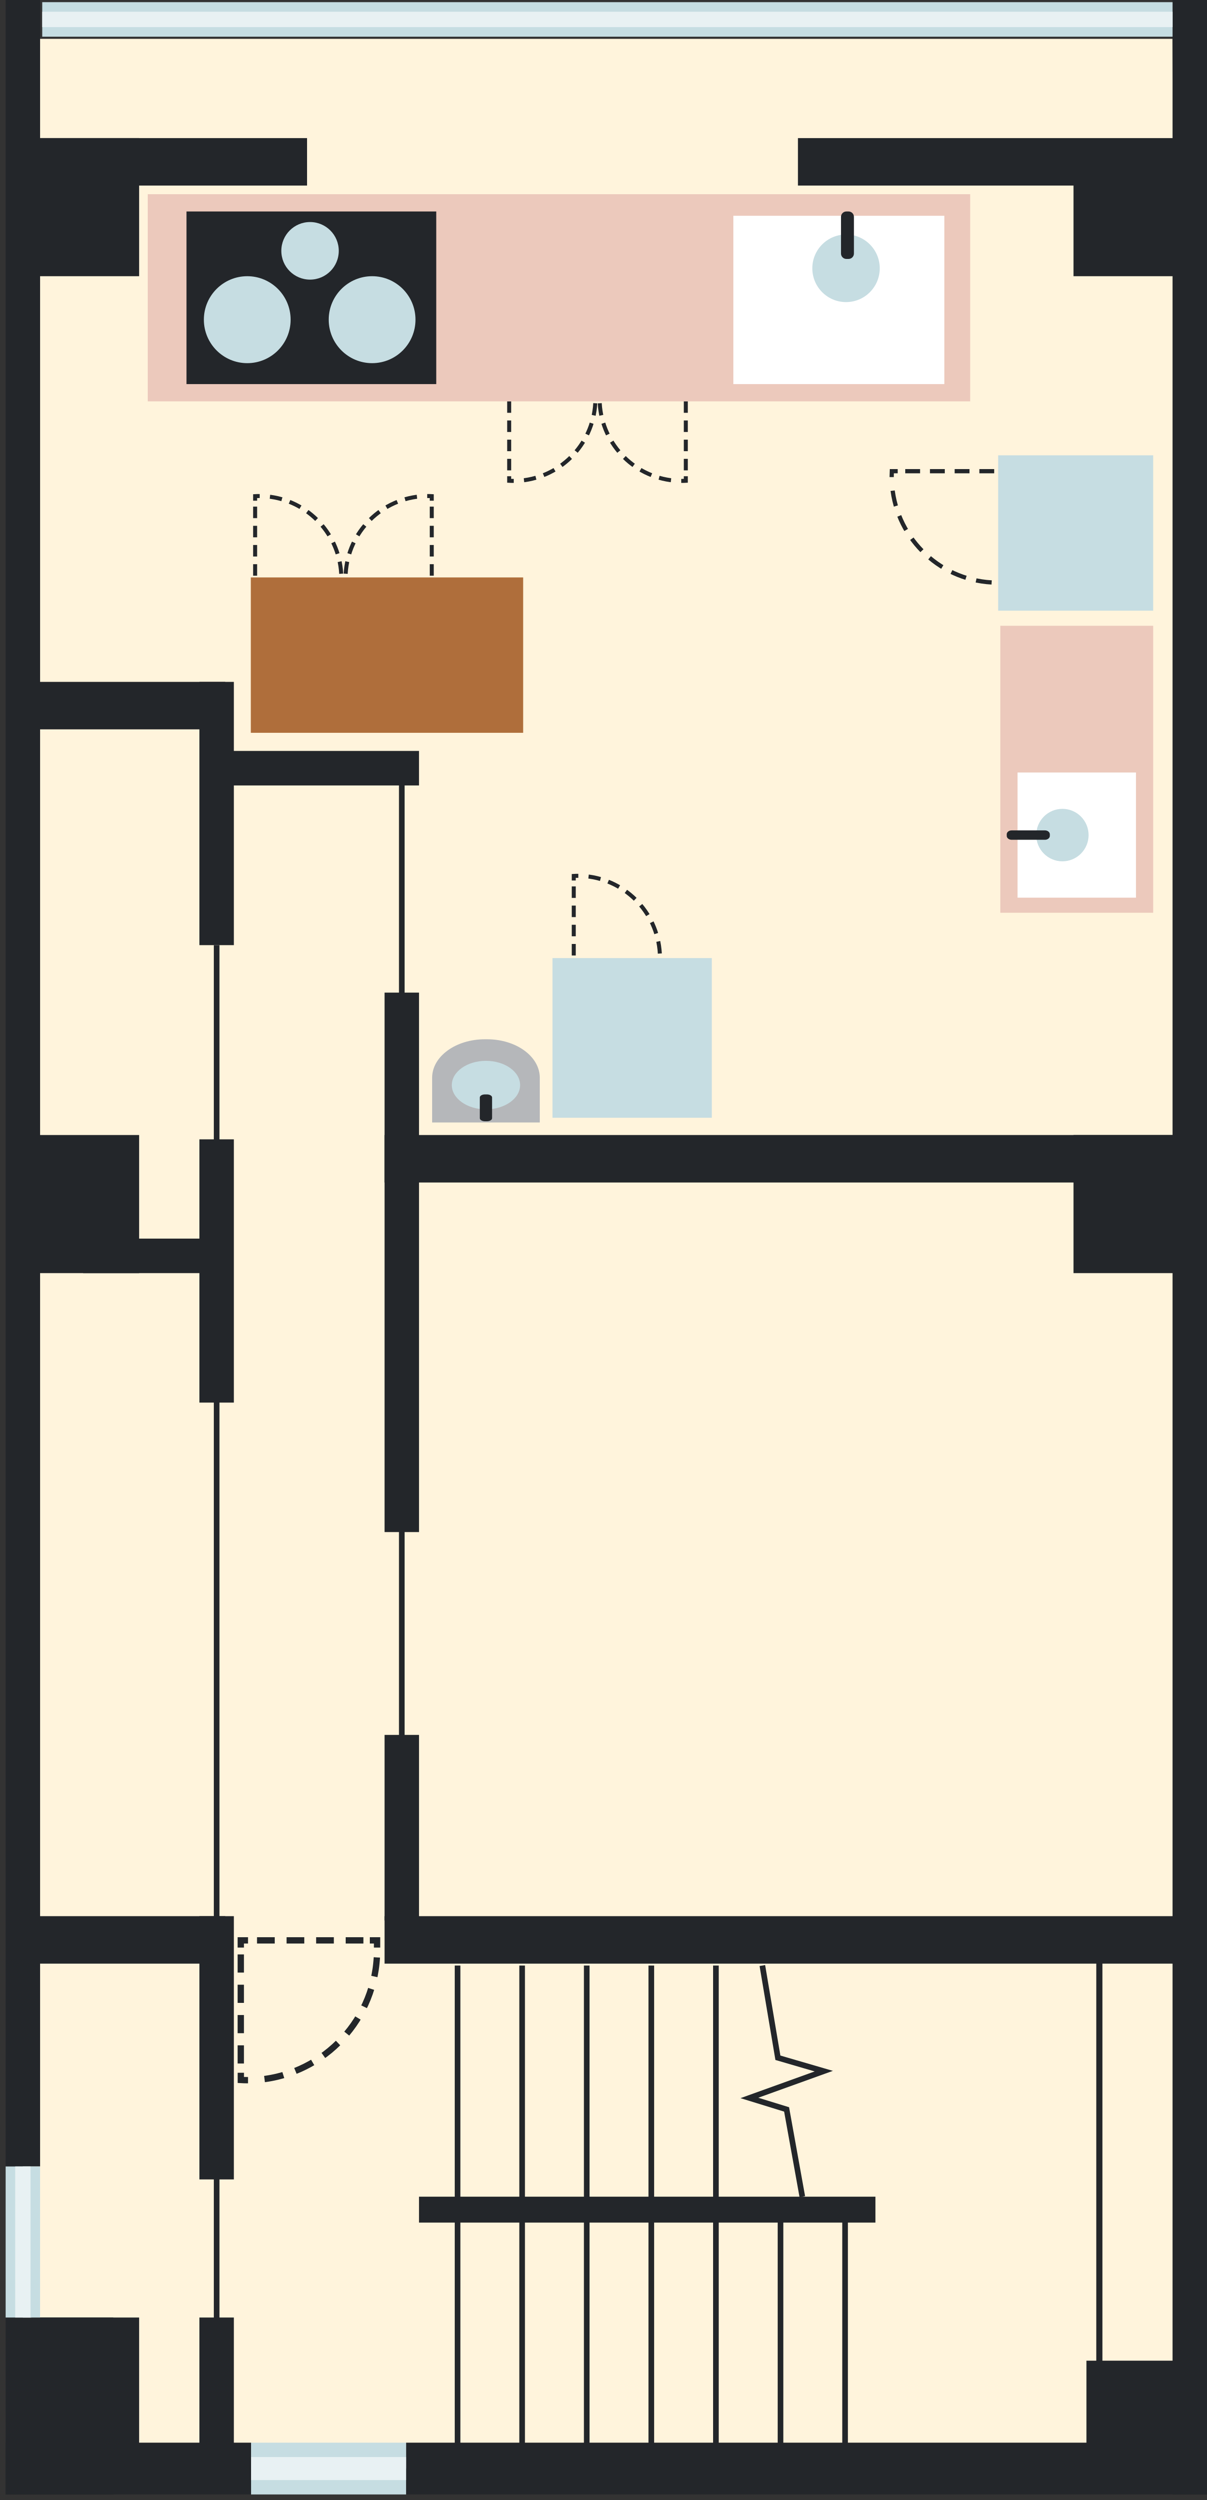 <svg width="214" height="443" viewBox="0 0 214 443" fill="none" xmlns="http://www.w3.org/2000/svg">
<rect x="0" y="0" width="214" height="443" fill="#333333" stroke="none"/>
<g clip-path="url(#clip0_452_7233)">
<path d="M207.893 6.882H110.936H4.055V80.692V437.412H209.588L207.893 6.882Z" fill="#FFF4DC"/>
<path d="M214 24.471H141.473V32.882H214V24.471Z" fill="#23262A"/>
<path d="M54.44 24.471H3.289V32.882H54.44V24.471Z" fill="#23262A"/>
<path d="M214 347.941L214 0L207.892 0L207.892 347.941H214Z" fill="#23262A"/>
<path d="M7.109 383.882L7.109 0L1.002 0L1.002 383.882H7.109Z" fill="#23262A"/>
<path d="M214 442V339.529H207.892V442H214Z" fill="#23262A"/>
<path d="M39.936 339.529H2.527V347.941H39.936V339.529Z" fill="#23262A"/>
<path d="M39.936 120.823H2.527V129.235H39.936V120.823Z" fill="#23262A"/>
<path d="M155.214 389.235H74.289V393.824H155.214V389.235Z" fill="#23262A"/>
<path d="M214 432.823H72V442H214V432.823Z" fill="#23262A"/>
<path d="M44.516 432.823H1V442H44.516V432.823Z" fill="#23262A"/>
<path d="M214.001 339.529H68.184V347.941H214.001V339.529Z" fill="#23262A"/>
<path d="M214.001 201.118H68.184V209.529H214.001V201.118Z" fill="#23262A"/>
<path d="M209.418 27.529H190.332V48.941H209.418V27.529Z" fill="#23262A"/>
<path d="M209.418 201.118H190.332V225.588H209.418V201.118Z" fill="#23262A"/>
<path d="M24.668 201.118H5.582V225.588H24.668V201.118Z" fill="#23262A"/>
<path d="M20.086 410.647H1V442H20.086V410.647Z" fill="#23262A"/>
<path d="M24.668 410.647H5.582V437.412H24.668V410.647Z" fill="#23262A"/>
<path d="M211.711 418.294H192.625V437.412H211.711V418.294Z" fill="#23262A"/>
<path d="M24.668 24.471H5.582V48.941H24.668V24.471Z" fill="#23262A"/>
<path d="M68.184 307.412V340.294H74.291V307.412H68.184Z" fill="#23262A"/>
<path d="M68.184 175.882V271.471H74.291V175.882H68.184Z" fill="#23262A"/>
<path d="M35.355 339.529V386.177H41.463V339.529H35.355Z" fill="#23262A"/>
<path d="M35.355 120.824V167.471H41.463V120.824H35.355Z" fill="#23262A"/>
<path d="M35.355 201.882V248.529H41.463V201.882H35.355Z" fill="#23262A"/>
<path d="M37.645 219.471H14.742V225.588H37.645V219.471Z" fill="#23262A"/>
<path d="M74.288 133.059H39.934V139.176H74.288V133.059Z" fill="#23262A"/>
<path d="M35.355 410.647V437.412H41.463V410.647H35.355Z" fill="#23262A"/>
<path d="M71.999 432.823H44.516V442H71.999V432.823Z" fill="#C6DDE2"/>
<path d="M71.999 435.37H44.516V439.446H71.999V435.37Z" fill="#E8F1F3"/>
<path d="M207.892 0.382H7.488V6.5H207.892V0.382Z" fill="#C6DDE2"/>
<path d="M207.892 2.08H7.488V4.802H207.892V2.08Z" fill="#E8F1F3"/>
<path d="M7.108 383.882H1V410.647H7.108V383.882Z" fill="#C6DDE2"/>
<path d="M5.413 383.882H2.695V410.647H5.413V383.882Z" fill="#E8F1F3"/>
<path d="M42.691 345.096V343.819H43.974" stroke="#23262A" stroke-width="1.12" stroke-miterlimit="10"/>
<path d="M45.57 343.819H64.771" stroke="#23262A" stroke-width="1.12" stroke-miterlimit="10" stroke-dasharray="3.14 2.1"/>
<path d="M65.57 343.819H66.853V345.096" stroke="#23262A" stroke-width="1.12" stroke-miterlimit="10"/>
<path d="M66.815 346.84C66.159 358.632 56.654 368.061 44.836 368.573" stroke="#23262A" stroke-width="1.12" stroke-miterlimit="10" stroke-dasharray="3.41 2.27"/>
<path d="M43.974 368.588C43.928 368.588 43.883 368.588 43.837 368.588C43.455 368.588 43.073 368.581 42.699 368.558V367.273" stroke="#23262A" stroke-width="1.12" stroke-miterlimit="10"/>
<path d="M42.691 365.636V345.922" stroke="#23262A" stroke-width="1.12" stroke-miterlimit="10" stroke-dasharray="3.22 2.15"/>
<path d="M76.551 102.761V103.572H75.742" stroke="#23262A" stroke-width="0.71" stroke-miterlimit="10"/>
<path d="M74.732 103.572H62.586" stroke="#23262A" stroke-width="0.71" stroke-miterlimit="10" stroke-dasharray="1.99 1.33"/>
<path d="M62.075 103.572H61.266V102.761" stroke="#23262A" stroke-width="0.71" stroke-miterlimit="10"/>
<path d="M61.289 101.66C61.709 94.196 67.717 88.239 75.191 87.91" stroke="#23262A" stroke-width="0.71" stroke-miterlimit="10" stroke-dasharray="2.16 1.44"/>
<path d="M75.742 87.895C75.742 87.895 75.803 87.895 75.834 87.895C76.078 87.895 76.315 87.895 76.551 87.911V88.721" stroke="#23262A" stroke-width="0.71" stroke-miterlimit="10"/>
<path d="M76.551 89.769V102.241" stroke="#23262A" stroke-width="0.71" stroke-miterlimit="10" stroke-dasharray="2.04 1.36"/>
<path d="M177.227 83.491H178.272V84.538" stroke="#23262A" stroke-width="0.75" stroke-miterlimit="10"/>
<path d="M178.273 85.846V101.538" stroke="#23262A" stroke-width="0.75" stroke-miterlimit="10" stroke-dasharray="2.57 1.71"/>
<path d="M178.272 102.188V103.235H177.227" stroke="#23262A" stroke-width="0.75" stroke-miterlimit="10"/>
<path d="M175.814 103.205C166.21 102.669 158.529 94.9 158.117 85.242" stroke="#23262A" stroke-width="0.75" stroke-miterlimit="10" stroke-dasharray="2.78 1.85"/>
<path d="M158.094 84.538C158.094 84.538 158.094 84.462 158.094 84.424C158.094 84.11 158.101 83.804 158.117 83.491H159.163" stroke="#23262A" stroke-width="0.75" stroke-miterlimit="10"/>
<path d="M160.5 83.491H176.563" stroke="#23262A" stroke-width="0.75" stroke-miterlimit="10" stroke-dasharray="2.63 1.75"/>
<path d="M45.234 102.761V103.572H46.044" stroke="#23262A" stroke-width="0.71" stroke-miterlimit="10"/>
<path d="M47.059 103.572H59.205" stroke="#23262A" stroke-width="0.71" stroke-miterlimit="10" stroke-dasharray="1.99 1.33"/>
<path d="M59.711 103.572H60.52V102.761" stroke="#23262A" stroke-width="0.71" stroke-miterlimit="10"/>
<path d="M60.496 101.66C60.076 94.196 54.068 88.239 46.594 87.91" stroke="#23262A" stroke-width="0.71" stroke-miterlimit="10" stroke-dasharray="2.16 1.44"/>
<path d="M46.044 87.895C46.044 87.895 45.983 87.895 45.952 87.895C45.708 87.895 45.471 87.895 45.234 87.911V88.721" stroke="#23262A" stroke-width="0.71" stroke-miterlimit="10"/>
<path d="M45.234 89.769V102.241" stroke="#23262A" stroke-width="0.71" stroke-miterlimit="10" stroke-dasharray="2.04 1.36"/>
<path d="M101.727 170.055V170.866H102.536" stroke="#23262A" stroke-width="0.71" stroke-miterlimit="10"/>
<path d="M103.551 170.866H115.697" stroke="#23262A" stroke-width="0.71" stroke-miterlimit="10" stroke-dasharray="1.99 1.33"/>
<path d="M116.203 170.866H117.012V170.055" stroke="#23262A" stroke-width="0.71" stroke-miterlimit="10"/>
<path d="M116.988 168.954C116.568 161.491 110.56 155.534 103.086 155.205" stroke="#23262A" stroke-width="0.71" stroke-miterlimit="10" stroke-dasharray="2.16 1.44"/>
<path d="M102.536 155.189C102.536 155.189 102.475 155.189 102.444 155.189C102.2 155.189 101.963 155.189 101.727 155.205V156.015" stroke="#23262A" stroke-width="0.71" stroke-miterlimit="10"/>
<path d="M101.727 157.063V169.535" stroke="#23262A" stroke-width="0.71" stroke-miterlimit="10" stroke-dasharray="2.04 1.36"/>
<path d="M90.277 70.353V69.542H91.087" stroke="#23262A" stroke-width="0.71" stroke-miterlimit="10"/>
<path d="M92.102 69.542H104.248" stroke="#23262A" stroke-width="0.71" stroke-miterlimit="10" stroke-dasharray="1.99 1.33"/>
<path d="M104.754 69.542H105.563V70.353" stroke="#23262A" stroke-width="0.71" stroke-miterlimit="10"/>
<path d="M105.539 71.454C105.119 78.918 99.111 84.875 91.637 85.204" stroke="#23262A" stroke-width="0.71" stroke-miterlimit="10" stroke-dasharray="2.16 1.44"/>
<path d="M91.087 85.211C91.087 85.211 91.025 85.211 90.995 85.211C90.751 85.211 90.514 85.211 90.277 85.196V84.385" stroke="#23262A" stroke-width="0.71" stroke-miterlimit="10"/>
<path d="M90.277 83.345V70.873" stroke="#23262A" stroke-width="0.71" stroke-miterlimit="10" stroke-dasharray="2.04 1.36"/>
<path d="M121.594 70.353V69.542H120.785" stroke="#23262A" stroke-width="0.71" stroke-miterlimit="10"/>
<path d="M119.775 69.542H107.629" stroke="#23262A" stroke-width="0.71" stroke-miterlimit="10" stroke-dasharray="1.99 1.33"/>
<path d="M107.118 69.542H106.309V70.353" stroke="#23262A" stroke-width="0.71" stroke-miterlimit="10"/>
<path d="M106.332 71.454C106.752 78.918 112.76 84.875 120.234 85.204" stroke="#23262A" stroke-width="0.71" stroke-miterlimit="10" stroke-dasharray="2.16 1.44"/>
<path d="M120.785 85.211C120.785 85.211 120.846 85.211 120.877 85.211C121.121 85.211 121.358 85.211 121.594 85.196V84.385" stroke="#23262A" stroke-width="0.71" stroke-miterlimit="10"/>
<path d="M121.594 83.345V70.873" stroke="#23262A" stroke-width="0.71" stroke-miterlimit="10" stroke-dasharray="2.04 1.36"/>
<path d="M172.013 34.412H26.195V71.118H172.013V34.412Z" fill="#ECC9BC"/>
<path d="M77.346 37.471H33.066V68.059H77.346V37.471Z" fill="#23262A"/>
<path d="M51.528 56.642C51.528 52.39 48.085 48.941 43.84 48.941C39.595 48.941 36.145 52.39 36.145 56.642C36.145 60.894 39.588 64.35 43.84 64.35C48.092 64.35 51.528 60.901 51.528 56.642Z" fill="#C6DDE2"/>
<path d="M73.665 56.642C73.665 52.39 70.222 48.941 65.977 48.941C61.732 48.941 58.281 52.39 58.281 56.642C58.281 60.894 61.724 64.35 65.977 64.35C70.229 64.35 73.665 60.901 73.665 56.642Z" fill="#C6DDE2"/>
<path d="M60.063 44.445C60.063 41.631 57.788 39.344 54.971 39.344C52.154 39.344 49.879 41.623 49.879 44.445C49.879 47.267 52.154 49.545 54.971 49.545C57.788 49.545 60.063 47.267 60.063 44.445Z" fill="#C6DDE2"/>
<path d="M167.432 38.235H130.023V68.059H167.432V38.235Z" fill="white"/>
<path d="M150.001 53.529C153.303 53.529 155.979 50.849 155.979 47.542C155.979 44.235 153.303 41.554 150.001 41.554C146.7 41.554 144.023 44.235 144.023 47.542C144.023 50.849 146.7 53.529 150.001 53.529Z" fill="#C6DDE2"/>
<path d="M150.445 37.471H150.064C149.537 37.471 149.109 37.898 149.109 38.426V44.926C149.109 45.454 149.537 45.882 150.064 45.882H150.445C150.972 45.882 151.4 45.454 151.4 44.926V38.426C151.4 37.898 150.972 37.471 150.445 37.471Z" fill="#23262A"/>
<path d="M92.756 102.318H44.469V129.847H92.756V102.318Z" fill="#AF6E3B"/>
<path d="M204.457 80.677H176.973V108.206H204.457V80.677Z" fill="#C6DDE2"/>
<path d="M126.204 169.765H97.957V198.059H126.204V169.765Z" fill="#C6DDE2"/>
<path d="M81.125 348.278V389.939" stroke="#23262A" stroke-miterlimit="10"/>
<path d="M92.574 348.278V389.939" stroke="#23262A" stroke-miterlimit="10"/>
<path d="M104.027 348.278V389.939" stroke="#23262A" stroke-miterlimit="10"/>
<path d="M115.477 348.278V389.939" stroke="#23262A" stroke-miterlimit="10"/>
<path d="M126.93 348.278V389.939" stroke="#23262A" stroke-miterlimit="10"/>
<path d="M81.125 392.631V434.292" stroke="#23262A" stroke-miterlimit="10"/>
<path d="M92.574 392.631V434.292" stroke="#23262A" stroke-miterlimit="10"/>
<path d="M104.027 392.631V434.292" stroke="#23262A" stroke-miterlimit="10"/>
<path d="M115.477 392.631V434.292" stroke="#23262A" stroke-miterlimit="10"/>
<path d="M126.93 392.631V434.292" stroke="#23262A" stroke-miterlimit="10"/>
<path d="M138.383 392.631V434.292" stroke="#23262A" stroke-miterlimit="10"/>
<path d="M149.832 392.631V434.292" stroke="#23262A" stroke-miterlimit="10"/>
<path d="M135.165 348.278L137.921 364.619L146.059 366.99L132.867 371.739L139.463 373.773L142.25 389.235" stroke="#23262A" stroke-miterlimit="10"/>
<path d="M204.458 110.882H177.355V161.735H204.458V110.882Z" fill="#ECC9BC"/>
<path d="M201.405 136.882H180.41V159.059H201.405V136.882Z" fill="white"/>
<path d="M188.364 152.62C190.928 152.62 193.006 150.538 193.006 147.971C193.006 145.403 190.928 143.321 188.364 143.321C185.801 143.321 183.723 145.403 183.723 147.971C183.723 150.538 185.801 152.62 188.364 152.62Z" fill="#C6DDE2"/>
<path d="M186.134 147.833V148.108C186.134 148.491 185.745 148.804 185.264 148.804H179.363C178.882 148.804 178.492 148.491 178.492 148.108V147.833C178.492 147.451 178.882 147.137 179.363 147.137H185.264C185.745 147.137 186.134 147.451 186.134 147.833Z" fill="#23262A"/>
<path d="M38.41 167.471V424.794" stroke="#23262A" stroke-miterlimit="10"/>
<path d="M71.238 258.516V320.029" stroke="#23262A" stroke-miterlimit="10"/>
<path d="M71.238 136.928V198.441" stroke="#23262A" stroke-miterlimit="10"/>
<path d="M194.914 345.647V418.677" stroke="#23262A" stroke-width="1.09" stroke-miterlimit="10"/>
<path d="M95.703 198.892V190.962C95.703 187.2 91.52 184.149 86.351 184.149H85.969C80.801 184.149 76.617 187.2 76.617 190.962V198.892H95.703Z" fill="#B5B7BA"/>
<path d="M86.16 196.568C89.503 196.568 92.214 194.643 92.214 192.27C92.214 189.896 89.503 187.972 86.16 187.972C82.816 187.972 80.106 189.896 80.106 192.27C80.106 194.643 82.816 196.568 86.16 196.568Z" fill="#C6DDE2"/>
<path d="M85.979 193.922H86.338C86.834 193.922 87.246 194.166 87.246 194.465V198.135C87.246 198.434 86.841 198.678 86.338 198.678H85.979C85.483 198.678 85.07 198.434 85.07 198.135V194.465C85.07 194.166 85.475 193.922 85.979 193.922Z" fill="#23262A"/>
</g>
<defs>
<clipPath id="clip0_452_7233">
<rect width="213" height="442" fill="white" transform="translate(1)"/>
</clipPath>
</defs>
</svg>
